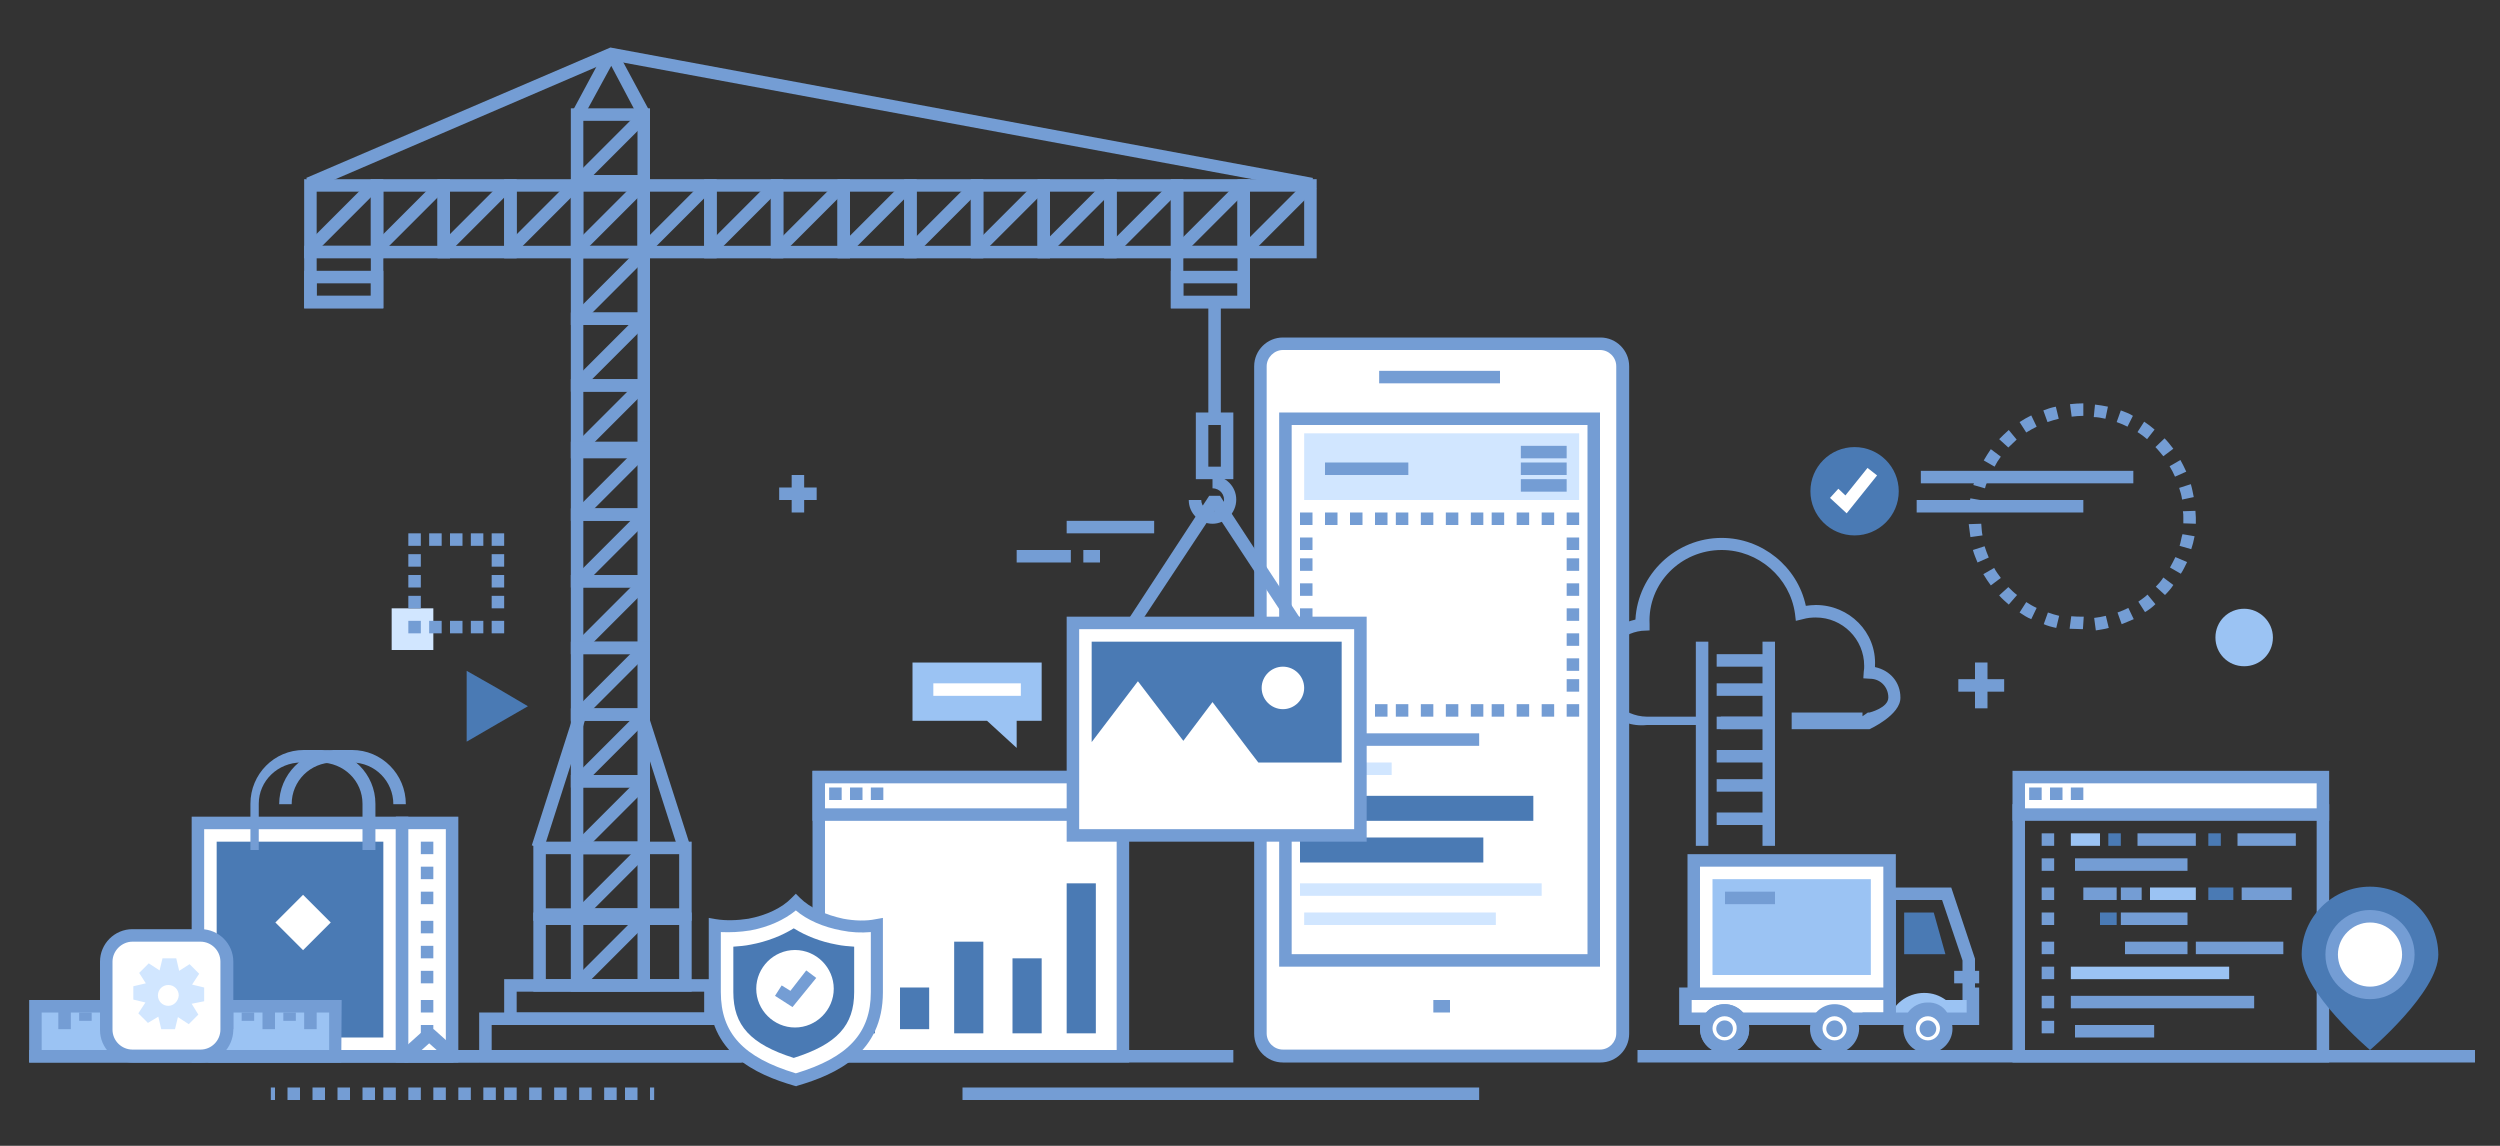 <?xml version="1.0" encoding="utf-8"?>
<!-- Generator: Adobe Illustrator 14.0.0, SVG Export Plug-In . SVG Version: 6.00 Build 43363)  -->
<!DOCTYPE svg PUBLIC "-//W3C//DTD SVG 1.1//EN" "http://www.w3.org/Graphics/SVG/1.1/DTD/svg11.dtd">
<svg version="1.1" id="Capa_1" xmlns="http://www.w3.org/2000/svg" xmlns:xlink="http://www.w3.org/1999/xlink" x="0px" y="0px"
	 width="600px" height="275px" viewBox="0 0 600 275" enable-background="new 0 0 600 275" xml:space="preserve">
<rect x="0" y="0" width="600" height="275" fill="#333333" stroke="none"/>
<g>
	<rect x="7" y="252" fill="#749DD4" width="289" height="3"/>
</g>
<g>
	<g>
		<g>
			<path fill="#749DD4" d="M97.4,193h-3c0-5.5-4.4-10-10-10H80c-5.5,0-10,4.4-10,10h-3c0-7.1,5.8-13,13-13h4.5
				C91.6,180,97.4,185.8,97.4,193z"/>
		</g>
	</g>
	<g>
		<rect x="48" y="197" fill="#FFFFFF" width="49" height="56"/>
		<path fill="#749DD4" d="M98,255H46v-59h52V255z M49,252h46v-53H49V252z"/>
	</g>
	<rect x="52" y="202" fill="#4A7AB4" width="40" height="47"/>
	<g>
		<g>
			<path fill="#749DD4" d="M90,204h-3v-11.1c0-5.5-4.5-9.9-10.2-9.9h-4.5c-5.6,0-10.199,4.4-10.199,9.9V204h-2v-11.1
				c0-7.102,5.699-12.9,12.8-12.9H77.3c7,0,12.801,5.8,12.801,12.9V204H90z"/>
		</g>
	</g>
	<g>
		<rect x="97" y="197" fill="#FFFFFF" width="12" height="56"/>
		<path fill="#749DD4" d="M110,255H95v-59h15V255z M98,252h9v-53h-9V252z"/>
	</g>
	<g>
		<g>
			<rect x="101" y="197" fill="#749DD4" width="3" height="1"/>
		</g>
		<g>
			<path fill="#749DD4" d="M104,249h-3v-3h3V249z M104,243h-3v-3h3V243z M104,236h-3v-3h3V236z M104,230h-3v-3h3V230z M104,224h-3
				v-3h3V224z M104,217h-3v-3h3V217z M104,211h-3v-3h3V211z M104,205h-3v-3h3V205z"/>
		</g>
		<g>
			<rect x="101" y="252" fill="#749DD4" width="3" height="1"/>
		</g>
	</g>
	<g>
		<polygon fill="#FFFFFF" points="103,248.9 105.8,251.5 108.6,254 103,254 97.3,254 100.2,251.5 		"/>
		<path fill="#749DD4" d="M108.8,255H97.1l-1-2.7l5.9-5.3h2.101l5.899,5.3L108.8,255z M101.2,252h3.6l-1.8-1.6L101.2,252z"/>
	</g>
</g>
<g>
	<g>
		<path fill="#749DD4" d="M448.7,175H448l0,0h-1.5H430v-4h7.7h9.3v0.9l1.3-0.9h0.4c0,0,4.5-1.1,4.5-3.6s-1.9-4.5-4.4-4.5l-1.6-0.102
			l0.1-1.6c0.102-0.5,0.102-1,0.102-1.4c0-6.398-5.2-11.6-11.602-11.6c-1,0-2.1,0.1-3.1,0.398L431,149l-0.2-1.7
			c-1.2-8.7-8.8-15.3-17.6-15.3c-9.8,0-17.8,8-17.3,17.8v1.5L394,151.4c-5.2,0.6-9.1,5-9.1,10.199c0,5.699,4.6,10.301,10.3,10.399
			H408v2h-12.7c-7.3,0.8-13.2-5.101-13.2-12.399c0-6.301,4.4-11.601,10.4-12.899c0.6-10.9,9.7-19.601,20.7-19.601
			c9.7,0,18.2,6.899,20.2,16.301c0.8-0.102,1.6-0.2,2.398-0.2c8,0,14.602,6.5,14.2,14.6v0.3c3.7,0.801,6.1,3.7,6.1,7.301
			C456.2,171.6,448.7,175,448.7,175z"/>
	</g>
	<g>
		<rect x="413" y="172" fill="#749DD4" width="11" height="3"/>
	</g>
	<g>
		<rect x="407" y="154" fill="#749DD4" width="3" height="49"/>
	</g>
	<g>
		<rect x="423" y="154" fill="#749DD4" width="3" height="49"/>
	</g>
	<g>
		<rect x="412" y="157" fill="#749DD4" width="13" height="3"/>
	</g>
	<g>
		<rect x="412" y="164" fill="#749DD4" width="13" height="3"/>
	</g>
	<g>
		<rect x="412" y="172" fill="#749DD4" width="13" height="3"/>
	</g>
	<g>
		<rect x="412" y="180" fill="#749DD4" width="13" height="3"/>
	</g>
	<g>
		<rect x="412" y="187" fill="#749DD4" width="13" height="3"/>
	</g>
	<g>
		<rect x="412" y="195" fill="#749DD4" width="13" height="3"/>
	</g>
</g>
<g>
	<g>
		<g>
			<g>
				<rect x="196" y="186" fill="#FFFFFF" width="73" height="67"/>
				<path fill="#749DD4" d="M271,255h-76v-70h76V255z M198,252h70v-64h-70V252z"/>
			</g>
			<g>
				<rect x="196" y="186" fill="#FFFFFF" width="73" height="9"/>
				<path fill="#749DD4" d="M271,197h-76v-12h76V197z M198,194h70v-6h-70V194z"/>
			</g>
			<g>
				<rect x="199" y="189" fill="#749DD4" width="3" height="3"/>
			</g>
			<g>
				<rect x="204" y="189" fill="#749DD4" width="3" height="3"/>
			</g>
			<g>
				<rect x="209" y="189" fill="#749DD4" width="3" height="3"/>
			</g>
		</g>
	</g>
	<g>
		<rect x="203" y="238" fill="#FFFFFF" width="7" height="10"/>
		<rect x="203" y="242" fill="#4A7AB4" width="7" height="6"/>
		<rect x="216" y="229" fill="#FFFFFF" width="7" height="19"/>
		<rect x="216" y="237" fill="#4A7AB4" width="7" height="10"/>
		<rect x="229" y="219" fill="#FFFFFF" width="7" height="29"/>
		<rect x="229" y="226" fill="#4A7AB4" width="7" height="22"/>
		<rect x="243" y="216" fill="#FFFFFF" width="7" height="32"/>
		<rect x="243" y="230" fill="#4A7AB4" width="7" height="18"/>
		<rect x="256" y="206" fill="#FFFFFF" width="7" height="42"/>
		<rect x="256" y="212" fill="#4A7AB4" width="7" height="36"/>
	</g>
</g>
<g>
	<g>
		<path fill="#FFFFFF" d="M383.6,253h-76.101c-3,0-5.399-2.4-5.399-5.4V87.4c0-3,2.399-5.4,5.399-5.4H383.6c3,0,5.399,2.4,5.399,5.4
			v160.1C389,250.6,386.6,253,383.6,253z"/>
		<path fill="#749DD4" d="M384.1,255H307.9c-3.801,0-6.9-3.1-6.9-6.9V87.9c0-3.801,3.102-6.9,6.9-6.9H384.1
			c3.801,0,6.899,3.1,6.899,6.9V248.1C391,251.9,387.9,255,384.1,255z M304,87.9V248c0,2.2,1.8,3.9,3.9,3.9H384
			c2.2,0,3.9-1.802,3.9-3.9V87.9c0-2.2-1.801-3.9-3.9-3.9h-76.1C305.8,84,304,85.8,304,87.9z"/>
	</g>
	<g>
		<g>
			<rect x="331" y="89" fill="#749DD4" width="29" height="3"/>
		</g>
	</g>
	<g>
		<rect x="344" y="240" fill="#749DD4" width="4" height="3"/>
	</g>
	<g>
		<path fill="#749DD4" d="M384,232h-77V99h77V232z M310,229h71V102h-71V229z"/>
	</g>
	<rect x="313" y="104" fill="#D1E6FF" width="66" height="16"/>
	<rect x="312" y="191" fill="#4A7AB4" width="56" height="6"/>
	<rect x="312" y="201" fill="#4A7AB4" width="44" height="6"/>
	<g>
		<g>
			<g>
				<rect x="312" y="169" fill="#749DD4" width="3" height="3"/>
			</g>
			<g>
				<path fill="#749DD4" d="M315,166h-3v-3h3V166z M315,161h-3v-3h3V161z M315,155h-3v-3h3V155z M315,149h-3v-3h3V149z M315,143h-3
					v-3h3V143z M315,137h-3v-3h3V137z M315,132h-3v-3h3V132z"/>
			</g>
			<g>
				<rect x="312" y="123" fill="#749DD4" width="3" height="3"/>
			</g>
			<g>
				<path fill="#749DD4" d="M373,126h-3v-3h3V126z M367,126h-3v-3h3V126z M361,126h-3v-3h3V126z M356,126h-3v-3h3V126z M350,126h-3
					v-3h3V126z M344,126h-3v-3h3V126z M338,126h-3v-3h3V126z M333,126h-3v-3h3V126z M327,126h-3v-3h3V126z M321,126h-3v-3h3V126z"/>
			</g>
			<g>
				<rect x="376" y="123" fill="#749DD4" width="3" height="3"/>
			</g>
			<g>
				<path fill="#749DD4" d="M379,166h-3v-3h3V166z M379,161h-3v-3h3V161z M379,155h-3v-3h3V155z M379,149h-3v-3h3V149z M379,143h-3
					v-3h3V143z M379,137h-3v-3h3V137z M379,132h-3v-3h3V132z"/>
			</g>
			<g>
				<rect x="376" y="169" fill="#749DD4" width="3" height="3"/>
			</g>
			<g>
				<path fill="#749DD4" d="M373,172h-3v-3h3V172z M367,172h-3v-3h3V172z M361,172h-3v-3h3V172z M356,172h-3v-3h3V172z M350,172h-3
					v-3h3V172z M344,172h-3v-3h3V172z M338,172h-3v-3h3V172z M333,172h-3v-3h3V172z M327,172h-3v-3h3V172z M321,172h-3v-3h3V172z"/>
			</g>
		</g>
	</g>
	<g>
		<g>
			<rect x="318" y="111" fill="#749DD4" width="20" height="3"/>
		</g>
	</g>
	<g>
		<g>
			<rect x="314" y="176" fill="#749DD4" width="41" height="3"/>
		</g>
	</g>
	<g>
		<g>
			<rect x="312" y="212" fill="#D1E6FF" width="58" height="3"/>
		</g>
	</g>
	<g>
		<g>
			<rect x="313" y="219" fill="#D1E6FF" width="46" height="3"/>
		</g>
	</g>
	<g>
		<g>
			<rect x="365" y="107" fill="#749DD4" width="11" height="3"/>
		</g>
		<g>
			<rect x="365" y="111" fill="#749DD4" width="11" height="3"/>
		</g>
		<g>
			<rect x="365" y="115" fill="#749DD4" width="11" height="3"/>
		</g>
	</g>
	<g>
		<g>
			<rect x="314" y="183" fill="#D1E6FF" width="20" height="3"/>
		</g>
	</g>
</g>
<g id="truck">
	<g>
		<path fill="#9BC3F3" d="M462.7,242.5c-1.7,0-3.9,2.5-3.9,2.5h-5.6c0.898-3.9,4.5-6.7,8.6-6.7c2,0,3.7,0.602,5.2,1.7h6.2v4H471
			h-4.2C465.9,243.4,464.4,242.5,462.7,242.5z"/>
		<polygon fill="#4A7AB4" points="457,229 466.9,229 464.099,219 457,219 		"/>
		<g>
			<path fill="#749DD4" d="M475,246h-9.4l-0.398-0.8c-0.5-1-1.5-1.602-2.602-1.602c-1.1,0-2.1,0.602-2.6,1.602l-0.4,0.8H452v-33
				h16.3l5.7,17.1v6.9h1v9.4V246z M467.3,243h4.7v-3h-1v-9.5l-4.9-14.5H455v27h2.9c1.1-1.5,2.8-2.4,4.698-2.4
				C464.5,240.5,466.3,241.4,467.3,243z"/>
		</g>
		<g>
			<g>
				<rect x="406" y="207" fill="#FFFFFF" width="47" height="33"/>
				<path fill="#749DD4" d="M455,241h-50v-36h50V241z M408,238h44v-30h-44V238z"/>
			</g>
			<rect x="411" y="211" fill="#9BC3F3" width="38" height="23"/>
		</g>
		<g>
			<rect x="405" y="239" fill="#FFFFFF" width="49" height="6"/>
			<path fill="#749DD4" d="M455,246h-52v-9h52V246z M406,243h46v-3h-46V243z"/>
		</g>
		<g>
			<rect x="447" y="243" fill="#749DD4" width="6" height="3"/>
		</g>
		<g>
			<circle fill="#FFFFFF" cx="462.7" cy="246.9" r="4.4"/>
			<path fill="#749DD4" d="M462.7,252.8c-3.3,0-5.9-2.7-5.9-5.898c0-3.302,2.7-5.9,5.9-5.9s5.898,2.7,5.898,5.9
				C468.599,250.1,465.9,252.8,462.7,252.8z M462.7,243.9c-1.602,0-2.9,1.3-2.9,2.898c0,1.602,1.3,2.9,2.9,2.9
				c1.6,0,2.898-1.3,2.898-2.9C465.599,245.3,464.3,243.9,462.7,243.9z"/>
		</g>
		<g>
			<path fill="#FFFFFF" d="M435.8,246.9c0,2.5,2,4.398,4.4,4.398c2.5,0,4.398-2,4.398-4.398c0-2.5-2-4.4-4.398-4.4
				C437.8,242.5,435.8,244.5,435.8,246.9z"/>
			<path fill="#749DD4" d="M440.3,252.8c-3.3,0-5.898-2.7-5.898-5.898c0-3.302,2.698-5.9,5.898-5.9c3.3,0,5.9,2.7,5.9,5.9
				C446.099,250.1,443.5,252.8,440.3,252.8z M440.3,243.9c-1.6,0-2.898,1.3-2.898,2.898c0,1.602,1.3,2.9,2.898,2.9
				c1.602,0,2.9-1.3,2.9-2.9C443.2,245.3,441.8,243.9,440.3,243.9z"/>
		</g>
		<g>
			<path fill="#FFFFFF" d="M409.5,246.9c0,2.5,2,4.398,4.4,4.398c2.5,0,4.398-2,4.398-4.398c0-2.5-2-4.4-4.398-4.4
				C411.599,242.5,409.5,244.5,409.5,246.9z"/>
			<path fill="#749DD4" d="M413.9,252.8c-3.302,0-5.9-2.7-5.9-5.898c0-3.302,2.7-5.9,5.9-5.9c3.3,0,5.898,2.7,5.898,5.9
				C419.9,250.1,417.2,252.8,413.9,252.8z M413.9,243.9c-1.602,0-2.9,1.3-2.9,2.898c0,1.602,1.3,2.9,2.9,2.9
				c1.6,0,2.898-1.3,2.898-2.9C416.9,245.3,415.599,243.9,413.9,243.9z"/>
		</g>
		<g>
			<path fill="#FFFFFF" d="M409.5,246.9c0,2.5,2,4.398,4.4,4.398c2.5,0,4.398-2,4.398-4.398c0-2.5-2-4.4-4.398-4.4
				C411.599,242.5,409.5,244.5,409.5,246.9z"/>
			<path fill="#749DD4" d="M413.9,252.8c-3.302,0-5.9-2.7-5.9-5.898c0-3.302,2.7-5.9,5.9-5.9c3.3,0,5.898,2.7,5.898,5.9
				C419.9,250.1,417.2,252.8,413.9,252.8z M413.9,243.9c-1.602,0-2.9,1.3-2.9,2.898c0,1.602,1.3,2.9,2.9,2.9
				c1.6,0,2.898-1.3,2.898-2.9C416.9,245.3,415.599,243.9,413.9,243.9z"/>
		</g>
		<g>
			<path fill="#FFFFFF" d="M462.7,247.4c-0.3,0-0.5-0.2-0.5-0.5c0-0.302,0.2-0.5,0.5-0.5s0.5,0.198,0.5,0.5
				C463.2,247.1,463,247.4,462.7,247.4z"/>
			<path fill="#749DD4" d="M462.7,244.9c-1.102,0-2,0.898-2,2c0,1.1,0.898,2,2,2c1.1,0,2-0.9,2-2
				C464.7,245.8,463.8,244.9,462.7,244.9L462.7,244.9z"/>
		</g>
		<g>
			<path fill="#FFFFFF" d="M440.3,247.4c-0.3,0-0.5-0.2-0.5-0.5c0-0.302,0.2-0.5,0.5-0.5s0.5,0.198,0.5,0.5
				C440.8,247.1,440.5,247.4,440.3,247.4z"/>
			<path fill="#749DD4" d="M440.3,244.9c-1.1,0-2,0.898-2,2c0,1.1,0.9,2,2,2c1.102,0,2-0.9,2-2C442.3,245.8,441.4,244.9,440.3,244.9
				L440.3,244.9z"/>
		</g>
		<g>
			<path fill="#FFFFFF" d="M413.9,247.4c-0.302,0-0.5-0.2-0.5-0.5c0-0.302,0.198-0.5,0.5-0.5c0.3,0,0.5,0.198,0.5,0.5
				C414.5,247.1,414.2,247.4,413.9,247.4z"/>
			<path fill="#749DD4" d="M413.9,244.9c-1.102,0-2,0.898-2,2c0,1.1,0.898,2,2,2c1.1,0,2-0.9,2-2
				C415.9,245.8,415.099,244.9,413.9,244.9L413.9,244.9z"/>
		</g>
		<g>
			<rect x="469" y="233" fill="#749DD4" width="6" height="3"/>
		</g>
	</g>
	<g>
		<rect x="414" y="214" fill="#749DD4" width="12" height="3"/>
	</g>
</g>
<polygon fill="#4A7AB4" points="126.7,169.5 119.4,173.7 112,178 112,169.5 112,161 119.4,165.2 "/>
<rect x="94" y="146" fill="#D1E6FF" width="10" height="10"/>
<g>
	<g>
		<rect x="118" y="149" fill="#749DD4" width="3" height="3"/>
	</g>
	<g>
		<path fill="#749DD4" d="M116,152h-3v-3h3V152z M111,152h-3v-3h3V152z M106,152h-3v-3h3V152z"/>
	</g>
	<g>
		<rect x="98" y="149" fill="#749DD4" width="3" height="3"/>
	</g>
	<g>
		<path fill="#749DD4" d="M101,146h-3v-3h3V146z M101,141h-3v-3h3V141z M101,136h-3v-3h3V136z"/>
	</g>
	<g>
		<rect x="98" y="128" fill="#749DD4" width="3" height="3"/>
	</g>
	<g>
		<path fill="#749DD4" d="M116,131h-3v-3h3V131z M111,131h-3v-3h3V131z M106,131h-3v-3h3V131z"/>
	</g>
	<g>
		<rect x="118" y="128" fill="#749DD4" width="3" height="3"/>
	</g>
	<g>
		<path fill="#749DD4" d="M121,146h-3v-3h3V146z M121,141h-3v-3h3V141z M121,136h-3v-3h3V136z"/>
	</g>
</g>
<g>
	<g>
		<g>
			<rect x="244" y="132" fill="#749DD4" width="13" height="3"/>
		</g>
		<g>
			<rect x="260" y="132" fill="#749DD4" width="4" height="3"/>
		</g>
	</g>
	<g>
		<rect x="256" y="125" fill="#749DD4" width="21" height="3"/>
	</g>
</g>
<g>
	<rect x="50" y="252" fill="#749DD4" width="65" height="3"/>
</g>
<g>
	<rect x="231" y="261" fill="#749DD4" width="124" height="3"/>
</g>
<g>
	<g>
		<rect x="65" y="261" fill="#749DD4" width="1" height="3"/>
	</g>
	<g>
		<path fill="#749DD4" d="M153,264h-3v-3h3V264z M148,264h-3v-3h3V264z M142,264h-3v-3h3V264z M136,264h-3v-3h3V264z M130,264h-3v-3
			h3V264z M124,264h-3v-3h3V264z M119,264h-3v-3h3V264z M113,264h-3v-3h3V264z M107,264h-3v-3h3V264z M101,264h-3v-3h3V264z M95,264
			h-3v-3h3V264z M90,264h-3v-3h3V264z M84,264h-3v-3h3V264z M78,264h-3v-3h3V264z M72,264h-3v-3h3V264z"/>
	</g>
	<g>
		<rect x="156" y="261" fill="#749DD4" width="1" height="3"/>
	</g>
</g>
<g>
	<rect x="393" y="252" fill="#749DD4" width="201" height="3"/>
</g>
<g>
	<g>
		<g>
			<path fill="#749DD4" d="M252,62h-19V43h19V62z M236,59h13V46h-13V59z"/>
		</g>
		<g>
			
				<rect x="231.125" y="50.611" transform="matrix(0.707 -0.707 0.707 0.707 34.144 186.651)" fill="#749DD4" width="22.5" height="3"/>
		</g>
	</g>
	<g>
		<g>
			<path fill="#749DD4" d="M156,110h-19V91h19V110z M140,107h13V94h-13V107z"/>
		</g>
		<g>
			
				<rect x="135.432" y="98.516" transform="matrix(0.707 -0.707 0.707 0.707 -27.759 133.017)" fill="#749DD4" width="22.5" height="3"/>
		</g>
	</g>
	<g>
		<g>
			<path fill="#749DD4" d="M156,125h-19v-19h19V125z M140,122h13v-13h-13V122z"/>
		</g>
		<g>
			
				<rect x="135.4" y="114.414" transform="matrix(0.707 -0.707 0.707 0.707 -39.008 137.676)" fill="#749DD4" width="22.5" height="3"/>
		</g>
	</g>
	<g>
		<g>
			<path fill="#749DD4" d="M156,141h-19v-19h19V141z M140,138h13v-13h-13V138z"/>
		</g>
		<g>
			
				<rect x="135.392" y="130.322" transform="matrix(0.707 -0.707 0.707 0.707 -50.262 142.287)" fill="#749DD4" width="22.503" height="3"/>
		</g>
	</g>
	<g>
		<g>
			<path fill="#749DD4" d="M156,157h-19v-19h19V157z M140,154h13v-13h-13V154z"/>
		</g>
		<g>
			
				<rect x="135.442" y="146.279" transform="matrix(0.707 -0.707 0.707 0.707 -61.531 147.014)" fill="#749DD4" width="22.5" height="3.002"/>
		</g>
	</g>
	<g>
		<g>
			<path fill="#749DD4" d="M156,45h-19V26h19V45z M140,42h13V29h-13V42z"/>
		</g>
		<g>
			
				<rect x="135.392" y="34.214" transform="matrix(0.707 -0.707 0.707 0.707 17.695 114.15)" fill="#749DD4" width="22.5" height="3"/>
		</g>
	</g>
	<g>
		<g>
			<path fill="#749DD4" d="M156,78h-19V59h19V78z M140,75h13V62h-13V75z"/>
		</g>
		<g>
			
				<rect x="135.434" y="66.914" transform="matrix(0.707 -0.707 0.707 0.707 -5.412 123.762)" fill="#749DD4" width="22.5" height="3"/>
		</g>
	</g>
	<g>
		<g>
			<path fill="#749DD4" d="M156,94h-19V75h19V94z M140,91h13V78h-13V91z"/>
		</g>
		<g>
			
				<rect x="135.423" y="82.806" transform="matrix(0.707 -0.707 0.707 0.707 -16.647 128.431)" fill="#749DD4" width="22.5" height="3"/>
		</g>
	</g>
	<g>
		<g>
			<path fill="#749DD4" d="M156,173h-19v-19h19V173z M140,170h13v-13h-13V170z"/>
		</g>
		<g>
			
				<rect x="135.4" y="162.243" transform="matrix(0.707 -0.707 0.707 0.707 -72.831 151.653)" fill="#749DD4" width="22.499" height="3"/>
		</g>
	</g>
	<g>
		<g>
			<path fill="#749DD4" d="M156,189h-19v-19h19V189z M140,186h13v-13h-13V186z"/>
		</g>
		<g>
			
				<rect x="135.392" y="178.142" transform="matrix(0.707 -0.707 0.707 0.707 -84.079 156.339)" fill="#749DD4" width="22.5" height="3"/>
		</g>
	</g>
	<g>
		<g>
			<path fill="#749DD4" d="M156,205h-19v-19h19V205z M140,202h13v-13h-13V202z"/>
		</g>
		<g>
			
				<rect x="135.435" y="194.12" transform="matrix(0.707 -0.707 0.707 0.707 -95.362 161.021)" fill="#749DD4" width="22.5" height="3"/>
		</g>
	</g>
	<g>
		<g>
			<path fill="#749DD4" d="M156,221h-19v-19h19V221z M140,218h13v-13h-13V218z"/>
		</g>
		<g>
			
				<rect x="135.469" y="210.42" transform="matrix(0.707 -0.707 0.707 0.707 -106.87 165.777)" fill="#749DD4" width="22.501" height="2.999"/>
		</g>
	</g>
	<g>
		<g>
			<path fill="#749DD4" d="M156,238h-19v-19h19V238z M140,235h13v-13h-13V235z"/>
		</g>
		<g>
			
				<rect x="135.436" y="226.708" transform="matrix(0.707 -0.707 0.707 0.707 -118.404 170.563)" fill="#749DD4" width="22.5" height="3"/>
		</g>
	</g>
	<g>
		<g>
			<path fill="#749DD4" d="M166,221h-38v-19h38V221z M131,218h32v-13h-32V218z"/>
		</g>
	</g>
	<g>
		<g>
			<path fill="#749DD4" d="M166,238h-38v-19h38V238z M131,235h32v-13h-32V235z"/>
		</g>
	</g>
	<g>
		<g>
			<path fill="#749DD4" d="M178,255h-63v-12h63V255L178,255z M118,252h57v-6h-57V252z"/>
		</g>
	</g>
	<g>
		<g>
			<path fill="#749DD4" d="M172,246h-51v-11h51V246z M124,243h45v-5h-45V243z"/>
		</g>
	</g>
	<g>
		<g>
			<g>
				<g>
					<path fill="#749DD4" d="M236,62h-19V43h19V62z M220,59h13V46h-13V59z"/>
				</g>
				<g>
					
						<rect x="215.407" y="50.627" transform="matrix(0.707 -0.707 0.707 0.707 29.529 175.541)" fill="#749DD4" width="22.5" height="3"/>
				</g>
			</g>
		</g>
		<g>
			<g>
				<g>
					<path fill="#749DD4" d="M220,62h-19V43h19V62z M204,59h13V46h-13V59z"/>
				</g>
				<g>
					
						<rect x="199.385" y="50.577" transform="matrix(0.707 -0.707 0.707 0.707 24.866 164.188)" fill="#749DD4" width="22.498" height="3"/>
				</g>
			</g>
		</g>
		<g>
			<g>
				<g>
					<path fill="#749DD4" d="M204,62h-19V43h19V62z M188,59h13V46h-13V59z"/>
				</g>
				<g>
					
						<rect x="183.296" y="50.606" transform="matrix(0.707 -0.707 0.707 0.707 20.135 152.823)" fill="#749DD4" width="22.499" height="3"/>
				</g>
			</g>
		</g>
		<g>
			<g>
				<g>
					<path fill="#749DD4" d="M188,62h-19V43h19V62z M172,59h13V46h-13V59z"/>
				</g>
				<g>
					
						<rect x="167.202" y="50.628" transform="matrix(0.707 -0.707 0.707 0.707 15.405 141.447)" fill="#749DD4" width="22.5" height="3"/>
				</g>
			</g>
		</g>
		<g>
			<g>
				<g>
					<path fill="#749DD4" d="M172,62h-19V43h19V62z M156,59h13V46h-13V59z"/>
				</g>
				<g>
					
						<rect x="151.112" y="50.642" transform="matrix(0.707 -0.707 0.707 0.707 10.682 130.075)" fill="#749DD4" width="22.5" height="3"/>
				</g>
			</g>
		</g>
		<g>
			<g>
				<g>
					<path fill="#749DD4" d="M156,62h-19V43h19V62z M140,59h13V46h-13V59z"/>
				</g>
				<g>
					
						<rect x="135.093" y="50.597" transform="matrix(0.707 -0.707 0.707 0.707 6.027 118.743)" fill="#749DD4" width="22.5" height="3"/>
				</g>
			</g>
		</g>
		<g>
			<g>
				<g>
					<path fill="#749DD4" d="M140,62h-19V43h19V62z M124,59h13V46h-13V59z"/>
				</g>
				<g>
					
						<rect x="119.003" y="50.618" transform="matrix(0.707 -0.707 0.707 0.707 1.296 107.365)" fill="#749DD4" width="22.499" height="3"/>
				</g>
			</g>
		</g>
		<g>
			<g>
				<g>
					<path fill="#749DD4" d="M124,62h-19V43h19V62z M108,59h13V46h-13V59z"/>
				</g>
				<g>
					
						<rect x="102.909" y="50.651" transform="matrix(0.707 -0.707 0.707 0.707 -3.439 95.999)" fill="#749DD4" width="22.5" height="3"/>
				</g>
			</g>
		</g>
		<g>
			<g>
				<g>
					<path fill="#749DD4" d="M108,62H89V43h19V62z M92,59h13V46H92V59z"/>
				</g>
				<g>
					
						<rect x="86.943" y="50.622" transform="matrix(0.707 -0.707 0.707 0.707 -8.097 84.695)" fill="#749DD4" width="22.5" height="3"/>
				</g>
			</g>
		</g>
		<g>
			<g>
				<g>
					<path fill="#749DD4" d="M92,62H73V43h19V62z M76,59h13V46H76V59z"/>
				</g>
				<g>
					
						<rect x="70.924" y="50.571" transform="matrix(0.707 -0.707 0.707 0.707 -12.752 73.358)" fill="#749DD4" width="22.499" height="3.001"/>
				</g>
			</g>
		</g>
	</g>
	<g>
		<g>
			<g>
				<g>
					<path fill="#749DD4" d="M316,62h-19V43h19V62z M300,59h13V46h-13V59z"/>
				</g>
				<g>
					
						<rect x="295.713" y="50.573" transform="matrix(0.707 -0.707 0.707 0.707 53.08 232.299)" fill="#749DD4" width="22.5" height="3.001"/>
				</g>
			</g>
		</g>
		<g>
			<g>
				<g>
					<path fill="#749DD4" d="M300,62h-19V43h19V62z M284,59h13V46h-13V59z"/>
				</g>
				<g>
					
						<rect x="279.624" y="50.601" transform="matrix(0.707 -0.707 0.707 0.707 48.359 220.946)" fill="#749DD4" width="22.5" height="3.001"/>
				</g>
			</g>
		</g>
		<g>
			<g>
				<g>
					<path fill="#749DD4" d="M284,62h-19V43h19V62z M268,59h13V46h-13V59z"/>
				</g>
				<g>
					
						<rect x="263.535" y="50.634" transform="matrix(0.707 -0.707 0.707 0.707 43.616 209.568)" fill="#749DD4" width="22.499" height="3"/>
				</g>
			</g>
		</g>
		<g>
			<g>
				<g>
					<path fill="#749DD4" d="M268,62h-19V43h19V62z M252,59h13V46h-13V59z"/>
				</g>
				<g>
					
						<rect x="247.515" y="50.586" transform="matrix(0.707 -0.707 0.707 0.707 38.962 198.233)" fill="#749DD4" width="22.5" height="3"/>
				</g>
			</g>
		</g>
	</g>
	<g>
		<polygon fill="#749DD4" points="153.1,27.9 146.7,15.8 140.1,27.9 137.5,26.5 145.3,12 148,12 155.8,26.5 		"/>
	</g>
	<g>
		<polygon fill="#749DD4" points="314.6,45.6 146.8,14.5 74.7,45.5 73.5,42.7 146.5,11.4 147,11.5 315.1,42.7 		"/>
	</g>
	<g>
		<g>
			
				<rect x="117.628" y="186.063" transform="matrix(0.305 -0.952 0.952 0.305 -85.379 258.118)" fill="#749DD4" width="33.099" height="3"/>
		</g>
		<g>
			
				<rect x="157.707" y="171.012" transform="matrix(0.952 -0.305 0.305 0.952 -49.651 57.544)" fill="#749DD4" width="3.001" height="33.103"/>
		</g>
	</g>
	<g>
		<path fill="#749DD4" d="M92,74H73V59h19V74z M76,71h13V61H76V71z"/>
	</g>
	<g>
		<path fill="#749DD4" d="M92,74H73v-9h19V74z M76,71h13v-3H76V71z"/>
	</g>
	<g>
		<path fill="#749DD4" d="M300,74h-19V59h19V74z M284,71h13V61h-13V71z"/>
	</g>
	<g>
		<path fill="#749DD4" d="M300,74h-19v-9h19V74z M284,71h13v-3h-13V71z"/>
	</g>
	<g>
		<rect x="290" y="73" fill="#749DD4" width="3" height="28"/>
	</g>
	<g>
		<path fill="#749DD4" d="M296,115h-9V99h9V115z M290,112h3v-10h-3V112z"/>
	</g>
	<g>
		<path fill="#749DD4" d="M291,125.7c-3.1,0-5.7-2.5-5.7-5.7h3c0,1.5,1.301,2.8,2.9,2.7c1.2-0.101,2.2-0.9,2.5-2.101
			c0.4-1.801-0.9-3.399-2.7-3.399v-3c3.101,0,5.7,2.5,5.7,5.7C296.7,123.1,294.1,125.7,291,125.7z"/>
	</g>
	<g>
		<polygon fill="#749DD4" points="273.3,150.1 270.9,148.5 290.2,119 292.8,119 312.1,148.5 309.6,150.1 291.5,122.6 		"/>
	</g>
	<g>
		<g>
			<rect x="257" y="149" fill="#FFFFFF" width="69" height="51"/>
			<path fill="#749DD4" d="M328,202h-72v-54h72V202z M259,199h66v-48h-66V199L259,199z"/>
		</g>
		<polygon fill="#4A7AB4" points="262,154 262,178.1 273.1,163.5 284,177.8 291,168.5 300,180.4 302,183 322,183 322,154 		"/>
		<path fill="#FFFFFF" d="M313,165.1c0,2.801-2.3,5.102-5.1,5.102c-2.801,0-5.102-2.301-5.102-5.102c0-2.8,2.301-5.1,5.102-5.1
			C310.7,160,313,162.3,313,165.1z"/>
	</g>
</g>
<g>
	<g>
		<path fill="#749DD4" d="M559,255h-76v-62h76V255z M486,252h70v-56h-70V252z"/>
	</g>
	<g>
		<rect x="484" y="186" fill="#FFFFFF" width="73" height="9"/>
		<path fill="#749DD4" d="M559,197h-76v-12h76V197z M486,194h70v-6h-70V194z"/>
	</g>
	<g>
		<rect x="487" y="189" fill="#749DD4" width="3" height="3"/>
	</g>
	<g>
		<rect x="492" y="189" fill="#749DD4" width="3" height="3"/>
	</g>
	<g>
		<rect x="497" y="189" fill="#749DD4" width="3" height="3"/>
	</g>
	<g>
		<g>
			<g>
				<rect x="497" y="200" fill="#9BC3F3" width="7" height="3"/>
			</g>
			<g>
				<rect x="513" y="200" fill="#749DD4" width="14" height="3"/>
			</g>
			<g>
				<rect x="506" y="200" fill="#4A7AB4" width="3" height="3"/>
			</g>
			<g>
				<rect x="500" y="213" fill="#749DD4" width="8" height="3"/>
			</g>
			<g>
				<rect x="516" y="213" fill="#9BC3F3" width="11" height="3"/>
			</g>
			<g>
				<rect x="509" y="213" fill="#749DD4" width="5" height="3"/>
			</g>
			<g>
				<rect x="527" y="226" fill="#749DD4" width="21" height="3"/>
			</g>
			<g>
				<rect x="510" y="226" fill="#749DD4" width="15" height="3"/>
			</g>
			<g>
				<rect x="538" y="213" fill="#749DD4" width="12" height="3"/>
			</g>
			<g>
				<rect x="530" y="213" fill="#4A7AB4" width="6" height="3"/>
			</g>
			<g>
				<rect x="504" y="219" fill="#4A7AB4" width="4" height="3"/>
			</g>
			<g>
				<rect x="509" y="219" fill="#749DD4" width="16" height="3"/>
			</g>
			<g>
				<rect x="537" y="200" fill="#749DD4" width="14" height="3"/>
			</g>
			<g>
				<rect x="530" y="200" fill="#4A7AB4" width="3" height="3"/>
			</g>
			<g>
				<rect x="498" y="206" fill="#749DD4" width="27" height="3"/>
			</g>
			<g>
				<rect x="497" y="232" fill="#9BC3F3" width="38" height="3"/>
			</g>
			<g>
				<rect x="497" y="239" fill="#749DD4" width="44" height="3"/>
			</g>
			<g>
				<rect x="498" y="246" fill="#749DD4" width="19" height="3"/>
			</g>
			<g>
				<rect x="490" y="200" fill="#749DD4" width="3" height="3"/>
			</g>
			<g>
				<rect x="490" y="206" fill="#749DD4" width="3" height="3"/>
			</g>
			<g>
				<rect x="490" y="213" fill="#749DD4" width="3" height="3"/>
			</g>
			<g>
				<rect x="490" y="219" fill="#749DD4" width="3" height="3"/>
			</g>
			<g>
				<rect x="490" y="226" fill="#749DD4" width="3" height="3"/>
			</g>
			<g>
				<rect x="490" y="232" fill="#749DD4" width="3" height="3"/>
			</g>
			<g>
				<rect x="490" y="239" fill="#749DD4" width="3" height="3"/>
			</g>
			<g>
				<rect x="490" y="245" fill="#749DD4" width="3" height="3"/>
			</g>
		</g>
	</g>
</g>
<g>
	<g>
		<polygon fill="#9BC3F3" points="23.3,242 9.8,242 9,242 9,254 9.8,254 23.3,254 81,254 81,242 		"/>
		<path fill="#749DD4" d="M81.9,255H7v-15h75L81.9,255L81.9,255z M10,252h69v-9H10V252z"/>
	</g>
	<g>
		<rect x="14" y="242" fill="#749DD4" width="3" height="5"/>
	</g>
	<g>
		<rect x="19" y="243" fill="#749DD4" width="3" height="2"/>
	</g>
	<g>
		<rect x="24" y="242" fill="#749DD4" width="3" height="5"/>
	</g>
	<g>
		<rect x="29" y="243" fill="#749DD4" width="3" height="2"/>
	</g>
	<g>
		<rect x="34" y="242" fill="#749DD4" width="3" height="5"/>
	</g>
	<g>
		<rect x="39" y="243" fill="#749DD4" width="3" height="2"/>
	</g>
	<g>
		<rect x="44" y="242" fill="#749DD4" width="3" height="5"/>
	</g>
	<g>
		<rect x="48" y="243" fill="#749DD4" width="3" height="2"/>
	</g>
	<g>
		<rect x="53" y="242" fill="#749DD4" width="3" height="5"/>
	</g>
	<g>
		<rect x="58" y="243" fill="#749DD4" width="3" height="2"/>
	</g>
	<g>
		<rect x="63" y="242" fill="#749DD4" width="3" height="5"/>
	</g>
	<g>
		<rect x="68" y="243" fill="#749DD4" width="3" height="2"/>
	</g>
	<g>
		<rect x="73" y="242" fill="#749DD4" width="3" height="5"/>
	</g>
</g>
<g>
	<circle fill="#4A7AB4" cx="445.099" cy="117.9" r="10.6"/>
	<g>
		<rect x="461" y="113" fill="#749DD4" width="51" height="3"/>
	</g>
	<g>
		<rect x="460" y="120" fill="#749DD4" width="40" height="3"/>
	</g>
	<g>
		<polygon fill="#FFFFFF" points="443.2,123.2 439.2,119.5 441.2,117.3 442.9,118.9 448.2,112.3 450.5,114.1 		"/>
	</g>
</g>
<g id="geolocation">
	<path fill="#4A7AB4" d="M568.8,212.8c-9,0-16.398,7.3-16.398,16.3S568.8,252,568.8,252s16.4-13.9,16.4-22.9
		C585.099,220.1,577.8,212.8,568.8,212.8z M568.8,237.2c-4.5,0-8.1-3.602-8.1-8.102s3.6-8.1,8.1-8.1s8.102,3.6,8.102,8.1
		C576.8,233.6,573.3,237.2,568.8,237.2z"/>
	<g>
		<path fill="#FFFFFF" d="M568.8,238.3c-5.1,0-9.2-4.2-9.2-9.2s4.102-9.198,9.2-9.198c5.102,0,9.2,4.1,9.2,9.198
			C578,234.2,573.9,238.3,568.8,238.3z"/>
		<path fill="#749DD4" d="M568.8,239.8c-5.898,0-10.7-4.8-10.7-10.7c0-5.898,4.802-10.698,10.7-10.698c5.9,0,10.7,4.8,10.7,10.698
			C579.5,235,574.7,239.8,568.8,239.8z M568.8,221.4c-4.2,0-7.7,3.5-7.7,7.698c0,4.2,3.5,7.7,7.7,7.7s7.7-3.5,7.7-7.7
			C576.5,224.8,573.099,221.4,568.8,221.4z"/>
	</g>
</g>
<g>
	<polygon fill="#9BC3F3" points="219,159 250,159 250,173 244,173 244,179.5 236.9,173 219,173 	"/>
	<g>
		<rect x="224" y="164" fill="#FFFFFF" width="21" height="3"/>
	</g>
</g>
<rect x="68.063" y="216.714" transform="matrix(0.707 -0.707 0.707 0.707 -135.251 116.302)" fill="#FFFFFF" width="9.401" height="9.401"/>
<g id="shield">
	<g>
		<path fill="#FFFFFF" d="M201.8,221.8c-4.699-0.898-8.699-2.898-11.199-5.3c-2.5,2.4-6.5,4.4-11.2,5.3c-3,0.5-5.8,0.602-8.3,0.2
			v16.1c0,12.302,8.3,17.802,19.5,21.102c11.3-3.3,19.5-8.7,19.5-21.102V222C207.6,222.4,204.8,222.3,201.8,221.8z"/>
		<path fill="#749DD4" d="M191.1,260.7l-0.4-0.102c-9.6-2.8-20.6-7.898-20.6-22.5v-17.8l1.699,0.3c2.4,0.4,5.2,0.302,7.801-0.1
			c4.3-0.8,8.1-2.6,10.399-5l1-1l1,1c2.4,2.4,6.2,4.1,10.4,5c2.7,0.5,5.399,0.6,7.8,0.1l1.7-0.3v17.8c0,14.602-11,19.7-20.601,22.5
			L191.1,260.7z M173,223.7V238.1c0,9.9,5.4,15.7,18,19.5c12.601-3.8,18-9.698,18-19.5V223.7c-2.3,0.2-4.7,0.1-7.1-0.4
			c-4.3-0.8-8.2-2.5-10.9-4.8c-2.8,2.3-6.6,4-10.899,4.8C177.6,223.7,175.3,223.8,173,223.7z"/>
	</g>
	<path fill="#4A7AB4" d="M190.5,253.9C180.1,250.6,176,246.1,176,238.1V227.2c1.4-0.102,2.8-0.2,4.2-0.5c3.8-0.7,7.4-2.102,10.3-3.9
		c2.9,1.8,6.4,3.2,10.3,3.9c1.4,0.3,2.801,0.398,4.2,0.5V238.1C205,246.1,200.9,250.6,190.5,253.9z"/>
	<path fill="#FFFFFF" d="M200.1,237.3c0,5.102-4.2,9.3-9.301,9.3c-5.1,0-9.3-4.198-9.3-9.3c0-5.1,4.2-9.3,9.3-9.3
		C195.9,228,200.1,232.2,200.1,237.3z"/>
	<g>
		<polygon fill="#FFFFFF" points="194.7,233.8 189.9,239.8 186.8,237.7 		"/>
		<polygon fill="#749DD4" points="190.2,241.7 186,239 187.6,236.5 189.7,237.8 193.5,232.9 195.9,234.7 		"/>
	</g>
</g>
<g>
	<g>
		<path fill="#749DD4" d="M499.9,151c-1.102,0-2.2-0.1-3.2-0.1l0.398-3c1,0.1,1.9,0.1,2.9,0.1h0.1L499.9,151L499.9,151L499.9,151z
			 M503,151.3l-0.4-3c1-0.1,1.9-0.3,2.802-0.5l0.698,2.9C505.099,151,504.099,151.1,503,151.3z M493.5,150.7c-1-0.2-2.1-0.5-3-0.9
			l1-2.8c0.9,0.3,1.8,0.6,2.7,0.8L493.5,150.7z M509.2,149.8l-1-2.8c0.898-0.3,1.8-0.7,2.6-1.1l1.3,2.699
			C511.2,149,510.2,149.4,509.2,149.8z M487.5,148.6c-1-0.398-1.9-1-2.8-1.6l1.6-2.5c0.8,0.5,1.602,1,2.5,1.4L487.5,148.6z
			 M514.8,146.9l-1.6-2.5c0.7-0.5,1.6-1.102,2.2-1.7l1.898,2.3C516.599,145.7,515.7,146.4,514.8,146.9z M482.099,145.1
			c-0.8-0.699-1.6-1.398-2.3-2.199l2.2-2c0.7,0.699,1.3,1.301,2.1,1.899L482.099,145.1z M519.599,142.8l-2.198-2
			c0.698-0.7,1.3-1.399,1.8-2.2l2.398,1.801C521.099,141.2,520.4,142,519.599,142.8z M477.8,140.5c-0.6-0.8-1.2-1.7-1.8-2.7l2.6-1.5
			c0.4,0.8,1,1.601,1.602,2.4L477.8,140.5z M523.4,137.7l-2.602-1.5c0.4-0.8,0.9-1.601,1.3-2.5l2.802,1.2
			C524.4,135.9,524,136.8,523.4,137.7z M474.599,135c-0.398-1-0.8-1.9-1.1-3l2.8-0.9c0.3,0.9,0.602,1.801,1,2.7L474.599,135z
			 M525.9,131.8l-2.802-0.8c0.302-0.9,0.4-1.9,0.7-2.8l2.9,0.5C526.5,129.8,526.2,130.9,525.9,131.8z M472.9,128.9
			c-0.102-1-0.302-2.102-0.4-3.102l3-0.1c0.1,1,0.1,1.898,0.3,2.8L472.9,128.9z M527,125.7l-3-0.101c0-0.5,0-0.899,0-1.399
			s0-1-0.1-1.5l3-0.101c0,0.5,0.1,1.101,0.1,1.601C527,124.6,527,125.2,527,125.7z M475.5,122.8l-3-0.1c0.1-1,0.1-2.101,0.4-3.101
			l2.898,0.5C475.599,120.8,475.5,121.8,475.5,122.8z M523.7,119.9c-0.102-0.9-0.4-1.9-0.7-2.801l2.8-0.899c0.3,1,0.5,2.1,0.7,3.1
			L523.7,119.9z M476.4,117.2l-2.802-0.8c0.302-1,0.7-2,1.102-3l2.8,1.199C477,115.4,476.599,116.3,476.4,117.2z M522,114.4
			c-0.4-0.9-0.8-1.7-1.3-2.5l2.6-1.5c0.5,0.898,1,1.898,1.4,2.8L522,114.4z M478.7,112l-2.602-1.5c0.5-0.9,1.102-1.8,1.7-2.7
			l2.4,1.8C479.599,110.4,479.099,111.2,478.7,112z M519.2,109.5c-0.602-0.7-1.2-1.5-1.9-2.2l2.2-2.1c0.7,0.7,1.4,1.6,2.1,2.5
			L519.2,109.5z M482,107.4l-2.2-2c0.7-0.7,1.5-1.5,2.3-2.2l1.9,2.3C483.3,106.1,482.7,106.8,482,107.4z M515.3,105.4
			c-0.7-0.602-1.5-1.2-2.3-1.7l1.6-2.5c0.9,0.6,1.7,1.2,2.5,1.899L515.3,105.4z M486.3,103.8l-1.6-2.5c0.898-0.6,1.8-1.1,2.8-1.6
			l1.3,2.7C488,102.8,487.099,103.3,486.3,103.8z M510.599,102.4c-0.8-0.4-1.698-0.801-2.6-1.102l1-2.8c1,0.399,2,0.7,2.9,1.3
			L510.599,102.4z M491.4,101.3l-1-2.8c1-0.4,2-0.7,3-0.9l0.698,2.9C493.2,100.7,492.3,101,491.4,101.3z M505.3,100.5
			c-0.898-0.2-1.898-0.4-2.8-0.4l0.3-3c1,0.102,2.102,0.301,3.102,0.5L505.3,100.5z M497.2,100l-0.4-3c1-0.1,2.102-0.2,3.2-0.2v3
			C499,99.8,498.099,99.9,497.2,100z"/>
	</g>
</g>
<g>
	<g>
		<rect x="190" y="114" fill="#749DD4" width="3" height="9"/>
	</g>
	<g>
		<rect x="187" y="117" fill="#749DD4" width="9" height="3"/>
	</g>
</g>
<g>
	<g>
		<rect x="474" y="159" fill="#749DD4" width="3" height="11"/>
	</g>
	<g>
		<rect x="470" y="163" fill="#749DD4" width="11" height="3"/>
	</g>
</g>
<path fill="#9BC3F3" d="M545.5,153c0,3.9-3.1,6.9-6.9,6.9c-3.898,0-6.898-3.102-6.898-6.9c0-3.9,3.1-6.9,6.898-6.9
	C542.3,146.1,545.5,149.2,545.5,153z"/>
<g>
	<g>
		<path fill="#FFFFFF" d="M54.9,247c0,3.3-2.7,6-6,6H32.3c-3.5,0-6.3-2.8-6.3-6.3v-16.4c0-3.5,2.8-6.3,6.3-6.3h16.4
			c3.5,0,6.3,2.8,6.3,6.3L54.9,247L54.9,247z"/>
		<path fill="#749DD4" d="M48.3,255H31.8c-4.3,0-7.8-3.5-7.8-7.8v-16.4c0-4.3,3.5-7.8,7.8-7.8h16.4c4.3,0,7.8,3.5,7.8,7.8v16.4
			C55.9,251.5,52.5,255,48.3,255z M27,230.8v16.3c0,2.7,2.2,4.802,4.8,4.802h16.3c2.699,0,4.8-2.2,4.8-4.802v-16.3
			c0-2.7-2.2-4.8-4.8-4.8H31.8C29.2,226,27,228.2,27,230.8z"/>
	</g>
	<path fill="#D1E6FF" d="M49,240.3V237l-2.899-0.7l1.699-2.6l-2.3-2.3L43,233l-0.7-3H39l-0.7,2.9l-2.6-1.7l-2.3,2.3L35,236l-3,0.7
		v3.2l2.9,0.698l-1.7,2.602l2.3,2.3L38,244l0.7,3H42l0.7-2.9l2.6,1.7l2.301-2.3L46,240.9L49,240.3z M40.4,241.4
		c-1.4,0-2.5-1.102-2.5-2.5c0-1.4,1.1-2.5,2.5-2.5c1.399,0,2.5,1.1,2.5,2.5C42.8,240.3,41.7,241.4,40.4,241.4z"/>
</g>
</svg>
